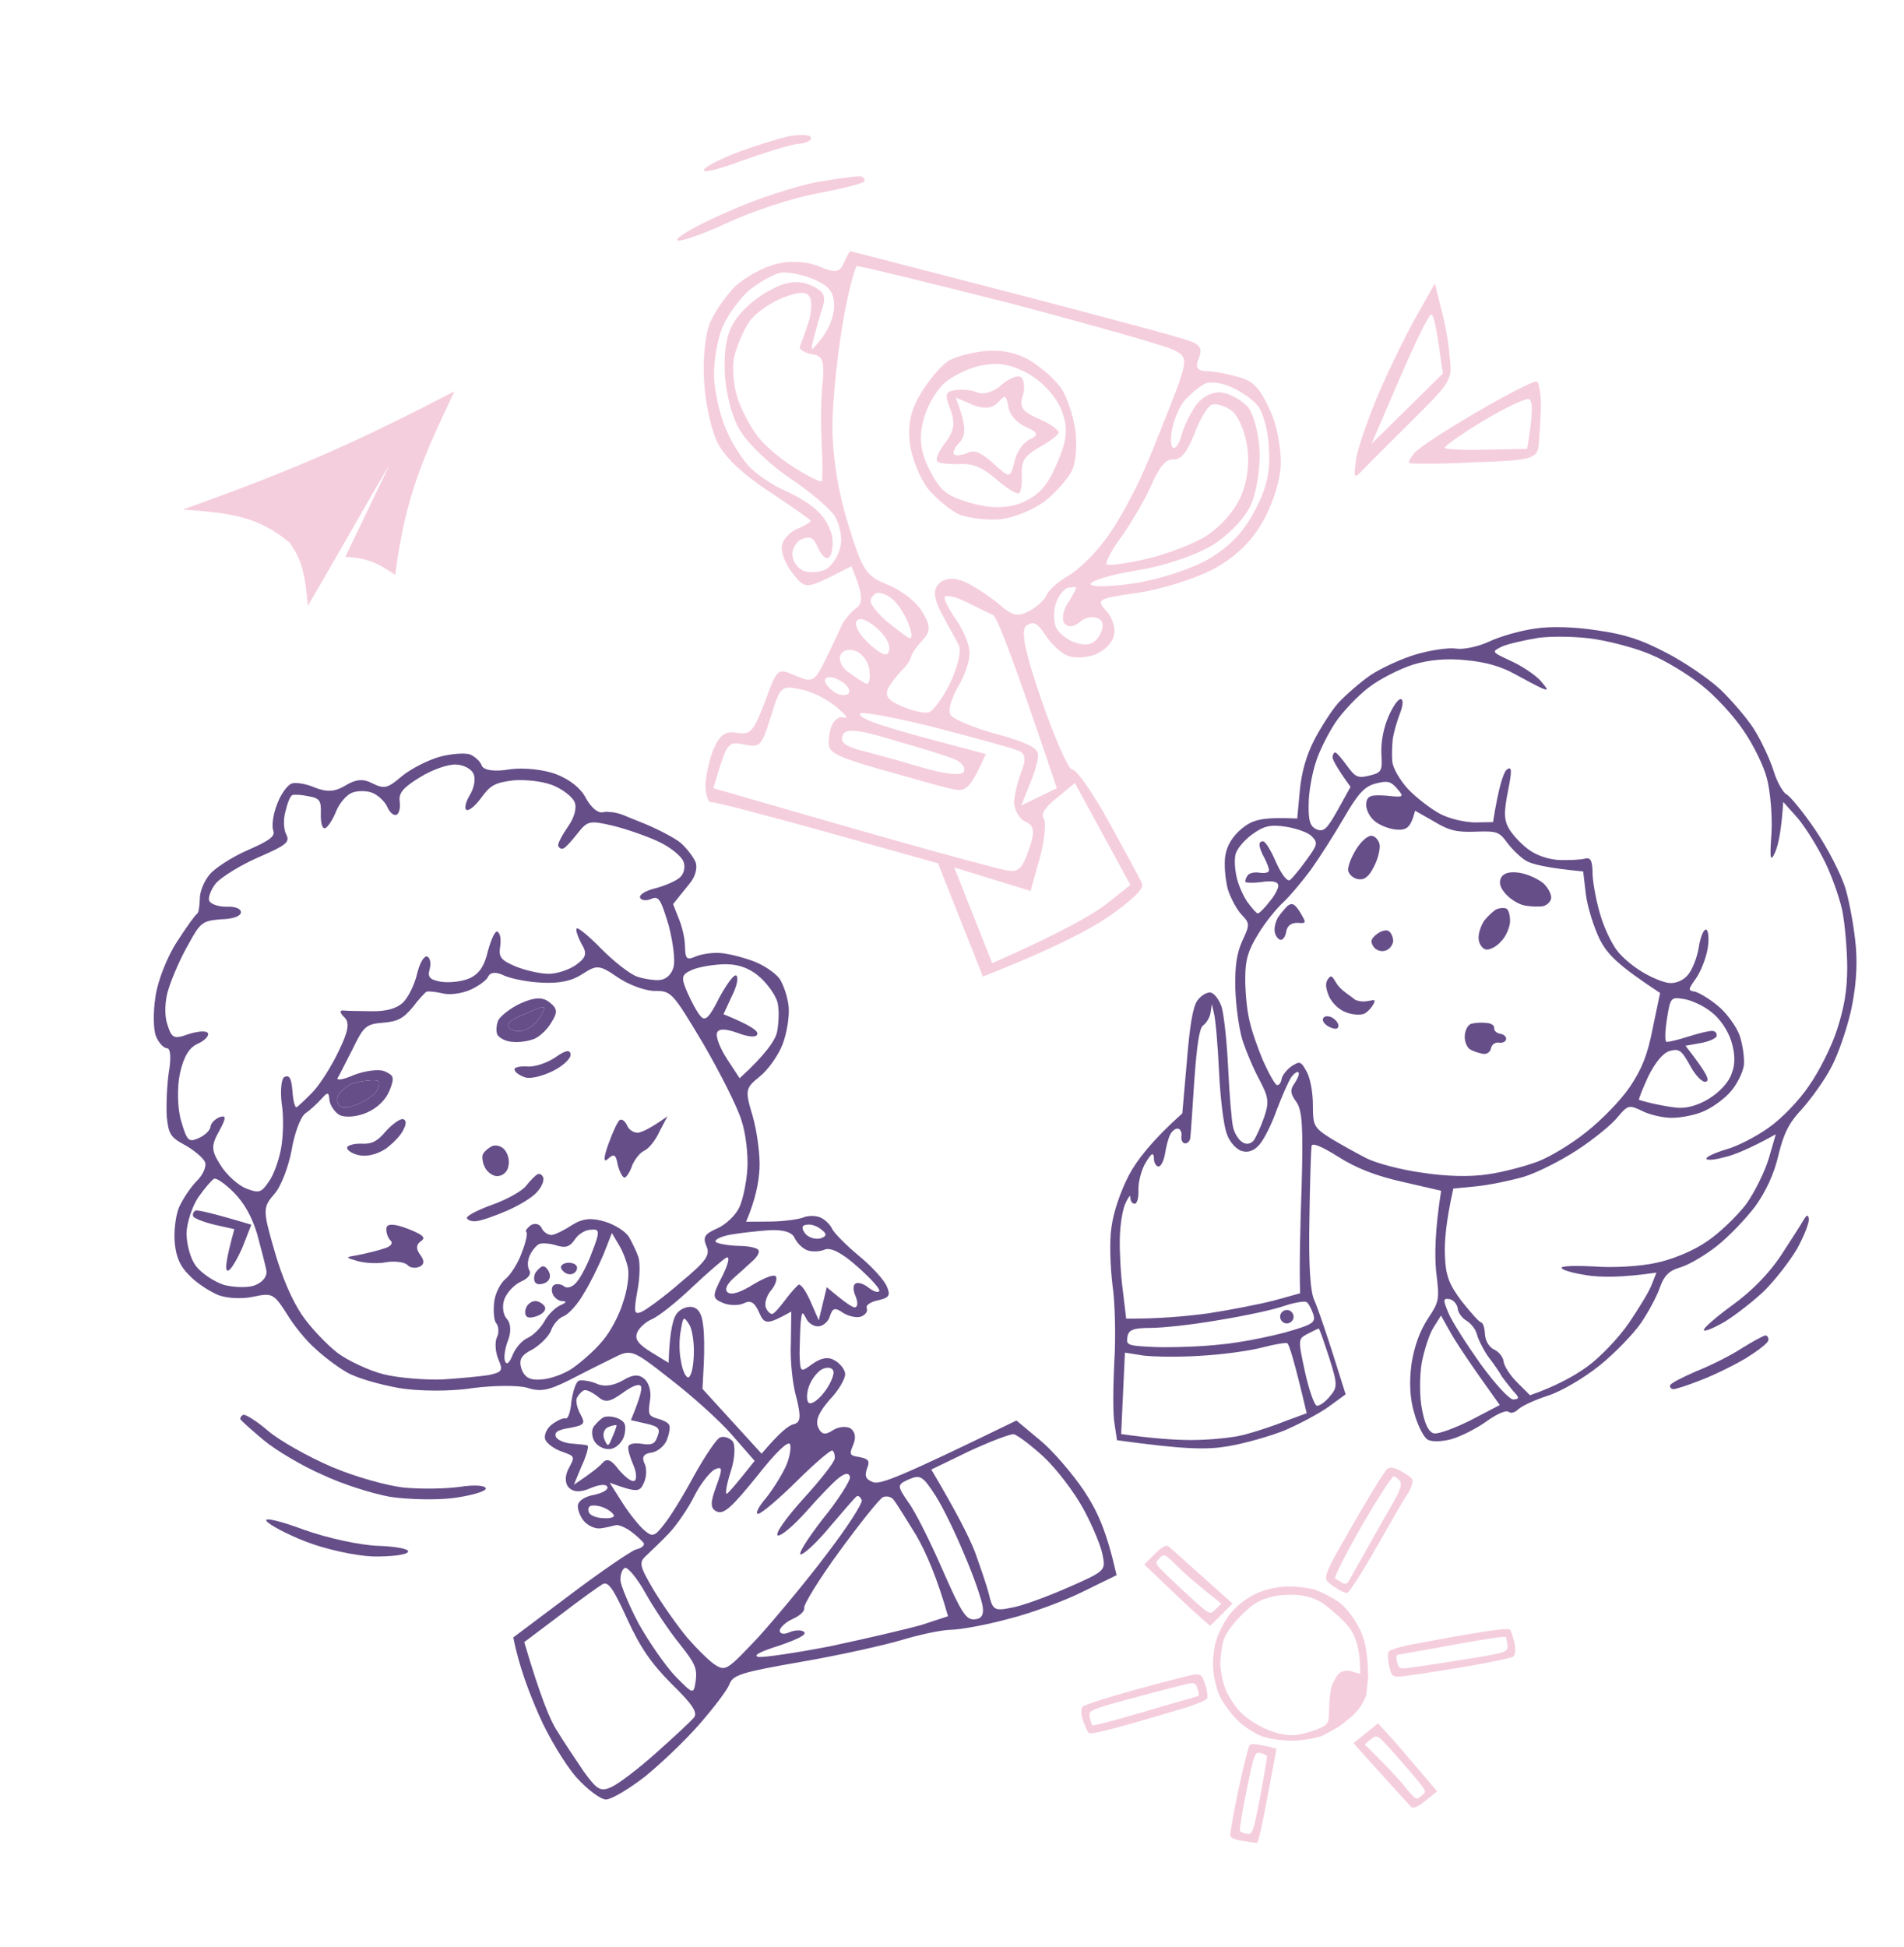 <?xml version="1.0" encoding="UTF-8"?> <svg xmlns="http://www.w3.org/2000/svg" width="2414" height="2468" fill="none"><path fill="#F5CEDD" fill-rule="evenodd" d="M1677.01 2198.98c-5.38 2.55-20.96 5.67-34.84 6.52-13.88.29-32.57-1.97-41.63-5.37s-22.94-12.17-30.87-20.1c-7.64-7.65-17.55-20.96-21.52-28.89-4.24-7.64-8.2-24.07-9.05-35.68s1.14-28.89 4.54-37.95c3.12-9.35 10.48-23.51 17-31.16 6.8-9.07 18.13-18.13 29.74-24.08 10.77-5.67 28.05-9.92 40.79-10.21 12.18-.28 28.89 1.69 36.82 4.53 7.93 2.83 20.67 9.34 28.04 14.43 8.49 6.23 17.27 16.71 24.91 30.59 7.65 13.87 11.89 27.75 12.73 64.29l-2.55 23.06c-6.86 17.62-16.04 25.59-35.13 39.54zm-2.55-7.65c-6.51 3.12-18.69 6.81-27.75 8.51-9.92 1.98-23.51.29-37.67-5.38-13.88-5.37-27.75-14.15-36.53-22.93-7.65-7.64-16.71-21.8-20.1-30.87-3.4-9.06-6.23-23.79-6.23-32.85.29-8.78 1.99-21.81 4.26-29.17 2.55-8.22 10.76-19.83 22.38-31.44 14.73-14.74 22.38-19.55 38.52-23.8 11.05-3.12 29.18-3.69 40.79-1.71 16.99 3.39 24.64 7.64 41.63 22.93 16.99 14.72 22.08 22.09 26.61 35.68 3.11 9.34 5.38 22.94 5.09 43.05l-10.76-3.4c-5.95-1.98-13.03-1.13-16.15 1.99-3.11 3.11-7.08 9.91-9.06 15.29-1.7 5.1-3.12 18.41-3.41 28.89 0 18.13-1.14 20.4-11.62 25.21M1373.96 2180.36c2.55 7.08 5.38 13.87 7.08 15.57 1.42 1.42 21.81-3.12 45.6-9.92 23.51-6.52 55.8-16.16 71.94-20.98h.01c16.71-4.81 30.59-10.77 31.15-13.03.57-2.27-.28-9.91-2.82-16.99-4.25-12.18-4.82-12.75-17.28-10.48-7.36 1.7-40.22 10.21-73.07 19.28-32.86 9.07-61.47 18.42-63.17 20.12-1.98 1.98-1.98 9.35.56 16.43m145.59-39.12c2.83 8.49 2.26 9.63-7.08 11.61l-.29.29c-5.38 1.41-36.25 10.2-67.69 19.55-32.01 9.36-58.91 16.44-60.05 15.31-1.13-1.13-2.83-6.23-3.96-11.33-1.41-9.34 0-10.19 58.07-25.78 32.85-9.07 63.73-16.73 68.82-17.86 7.37-1.14 9.63 0 12.18 8.21m51.52 128c-6.24 29.46-10.78 55.52-10.21 57.78.57 2.27 7.65 4.82 15.29 5.67 7.93 1.13 15.3 2.26 16.71 2.54 1.42.28 7.37-26.06 13.33-58.63l11.06-59.2c-22.38-5.94-30.59-6.22-32.01-4.8-1.41 1.41-7.93 27.19-14.17 56.64m36.26-43.05c.28 1.98-3.69 25.2-8.79 52.39-8.51 44.19-9.92 48.44-17.57 47.02-4.53-.56-8.78-2.54-9.91-4.24-.85-1.42 2.84-24.93 8.51-52.12 9.07-45.32 10.49-49.56 18.13-48.15 4.82.85 8.78 3.11 9.63 5.1m-142.4-255.72-12.75 12.74c41.34 39.65 59.75 56.92 67.68 63.71l14.44 12.75 26.91-26.92c-23.63-21.14-40.81-36.55-53.06-47.54-18.43-16.54-25.72-23.07-27.08-24.09-2.26-2.27-7.64.85-16.14 9.35m84.95 62.29-7.65 7.64c-7.36 7.37-9.06 6.8-22.37-4.8-7.93-6.8-24.07-21.81-35.96-33.13-21.52-20.39-21.52-20.96-14.73-27.76 6.8-6.8 7.65-6.51 24.08 9.91 9.34 9.34 26.05 23.79 56.63 48.14m143.33-59.51c-11.05 20.67-13.04 27.76-9.07 31.15 2.83 2.83 8.49 6.8 12.46 9.06 3.68 2.55 8.49 4.53 11.04 4.82 1.98.28 19.27-26.63 37.68-59.21 18.7-32.86 34.85-60.9 35.99-62.03 1.13-1.13 4.25-6.52 6.51-11.61 3.97-9.64 3.4-10.77-9.91-18.41-9.91-5.95-15.57-7.08-18.97-3.68-2.83 2.83-15.3 22.66-28.05 44.47-10.63 17.71-24.01 41.31-32.93 57.05-1.78 3.15-3.38 5.98-4.75 8.39m23.78 20.64c-3.11 5.48-5.39 9.51-6.23 11.07-2.27 3.97-5.95 4.82-9.63 2.27-2.99-1.61-6.17-3.78-8.17-5.15-.46-.31-.86-.58-1.18-.79-1.98-1.42 13.32-31.45 33.44-66.85 20.12-34.84 38.82-63.74 41.36-64.02 2.55.28 6.52 3.11 9.07 6.23 3.39 5.1.84 12.74-10.21 31.72-7.93 13.6-22.66 39.66-32.86 57.79-5.7 10.25-11.4 20.32-15.59 27.73" clip-rule="evenodd"></path><path stroke="#F5CEDD" stroke-width="2" d="M1677.01 2198.98c-5.38 2.55-20.96 5.67-34.84 6.52-13.88.29-32.57-1.97-41.63-5.37s-22.94-12.17-30.87-20.1c-7.64-7.65-17.55-20.96-21.52-28.89-4.24-7.64-8.2-24.07-9.05-35.68s1.14-28.89 4.54-37.95c3.12-9.35 10.48-23.51 17-31.16 6.8-9.07 18.13-18.13 29.74-24.08 10.77-5.67 28.05-9.92 40.79-10.21 12.18-.28 28.89 1.69 36.82 4.53 7.93 2.83 20.67 9.34 28.04 14.43 8.49 6.23 17.27 16.71 24.91 30.59 7.65 13.87 11.89 27.75 12.73 64.29l-2.55 23.06c-6.86 17.62-16.04 25.59-35.13 39.54zm-2.55-7.65c-6.51 3.12-18.69 6.81-27.75 8.51-9.92 1.98-23.51.29-37.67-5.38-13.88-5.37-27.75-14.15-36.53-22.93-7.65-7.64-16.71-21.8-20.1-30.87-3.4-9.06-6.23-23.79-6.23-32.85.29-8.78 1.99-21.81 4.26-29.17 2.55-8.22 10.76-19.83 22.38-31.44 14.73-14.74 22.38-19.55 38.52-23.8 11.05-3.12 29.18-3.69 40.79-1.71 16.99 3.39 24.64 7.64 41.63 22.93 16.99 14.72 22.08 22.09 26.61 35.68 3.11 9.34 5.38 22.94 5.09 43.05l-10.76-3.4c-5.95-1.98-13.03-1.13-16.15 1.99-3.11 3.11-7.08 9.91-9.06 15.29-1.7 5.1-3.12 18.41-3.41 28.89 0 18.13-1.14 20.4-11.62 25.21ZM1373.96 2180.36c2.55 7.08 5.38 13.87 7.08 15.57 1.42 1.42 21.81-3.12 45.6-9.92 23.51-6.52 55.8-16.16 71.94-20.98h.01c16.71-4.81 30.59-10.77 31.15-13.03.57-2.27-.28-9.91-2.82-16.99-4.25-12.18-4.82-12.75-17.28-10.48-7.36 1.7-40.22 10.21-73.07 19.28-32.86 9.07-61.47 18.42-63.17 20.12-1.98 1.98-1.98 9.35.56 16.43Zm145.59-39.12c2.83 8.49 2.26 9.63-7.08 11.61l-.29.29c-5.38 1.41-36.25 10.2-67.69 19.55-32.01 9.36-58.91 16.44-60.05 15.31-1.13-1.13-2.83-6.23-3.96-11.33-1.41-9.34 0-10.19 58.07-25.78 32.85-9.07 63.73-16.73 68.82-17.86 7.37-1.14 9.63 0 12.18 8.21Zm51.52 128c-6.24 29.46-10.78 55.52-10.21 57.78.57 2.27 7.65 4.82 15.29 5.67 7.93 1.13 15.3 2.26 16.71 2.54 1.42.28 7.37-26.06 13.33-58.63l11.06-59.2c-22.38-5.94-30.59-6.22-32.01-4.8-1.41 1.41-7.93 27.19-14.17 56.64Zm36.26-43.05c.28 1.98-3.69 25.2-8.79 52.39-8.51 44.19-9.92 48.44-17.57 47.02-4.53-.56-8.78-2.54-9.91-4.24-.85-1.42 2.84-24.93 8.51-52.12 9.07-45.32 10.49-49.56 18.13-48.15 4.82.85 8.78 3.11 9.63 5.1Zm-142.4-255.72-12.75 12.74c41.34 39.65 59.75 56.92 67.68 63.71l14.44 12.75 26.91-26.92c-23.63-21.14-40.81-36.55-53.06-47.54-18.43-16.54-25.72-23.07-27.08-24.09-2.26-2.27-7.64.85-16.14 9.35Zm84.95 62.29-7.65 7.64c-7.36 7.37-9.06 6.8-22.37-4.8-7.93-6.8-24.07-21.81-35.96-33.13-21.52-20.39-21.52-20.96-14.73-27.76 6.8-6.8 7.65-6.51 24.08 9.91 9.34 9.34 26.05 23.79 56.63 48.14Zm143.33-59.51c-11.05 20.67-13.04 27.76-9.07 31.15 2.83 2.83 8.49 6.8 12.46 9.06 3.68 2.55 8.49 4.53 11.04 4.82 1.98.28 19.27-26.63 37.68-59.21 18.7-32.86 34.85-60.9 35.99-62.03 1.13-1.13 4.25-6.52 6.51-11.61 3.97-9.64 3.4-10.77-9.91-18.41-9.91-5.95-15.57-7.08-18.97-3.68-2.83 2.83-15.3 22.66-28.05 44.47-10.63 17.71-24.01 41.31-32.93 57.05-1.78 3.15-3.38 5.98-4.75 8.39Zm23.78 20.64c-3.11 5.48-5.39 9.51-6.23 11.07-2.27 3.97-5.95 4.82-9.63 2.27-2.99-1.61-6.17-3.78-8.17-5.15-.46-.31-.86-.58-1.18-.79-1.98-1.42 13.32-31.45 33.44-66.85 20.12-34.84 38.82-63.74 41.36-64.02 2.55.28 6.52 3.11 9.07 6.23 3.39 5.1.84 12.74-10.21 31.72-7.93 13.6-22.66 39.66-32.86 57.79-5.7 10.25-11.4 20.32-15.59 27.73Z" clip-rule="evenodd"></path><path fill="#F5CEDD" fill-rule="evenodd" stroke="#F5CEDD" stroke-width="2" d="M1919.16 2082.79c-1.79-7.31-3.89-14.36-5.4-16.23-1.26-1.56-22.02.8-46.39 5.06-24.07 4.01-57.19 10.2-73.75 13.29-17.13 3.03-31.56 7.49-32.36 9.68-.8 2.2-.77 9.89 1.02 17.2 2.94 12.56 3.45 13.18 16.08 12.23 7.5-.91 41.07-5.91 74.7-11.47s63.06-11.85 64.93-13.36c2.18-1.77 2.96-9.09 1.17-16.4Zm-148.9 23.58c-1.92-8.75-1.23-9.82 8.27-10.81l.31-.25c5.5-.84 37.13-6.33 69.38-12.32 32.81-5.94 60.32-10.15 61.32-8.9 1.01 1.24 2.16 6.49 2.75 11.68.42 9.44-1.07 10.14-60.46 19.53-33.63 5.56-65.13 9.92-70.32 10.51-7.45.36-9.58-1.01-11.25-9.44Zm36.35 175.57 14.01-11.34c-36.93-43.77-53.42-62.88-60.59-70.48l-13.02-14.19-29.59 23.93c21.27 23.52 36.73 40.65 47.75 52.87 16.59 18.38 23.15 25.65 24.39 26.81 2.02 2.49 7.7-.04 17.05-7.6Zm-77.93-70.89 8.41-6.8c8.1-6.55 9.73-5.81 21.75 7.14 7.17 7.59 21.64 24.21 32.27 36.73 19.26 22.54 19.2 23.1 11.72 29.15-7.48 6.04-8.29 5.67-22.9-12.39-8.31-10.27-23.4-26.39-51.25-53.83Z" clip-rule="evenodd"></path><path fill="#664E89" fill-rule="evenodd" d="M369.335 993.438c5.042-2.202 18.786.052 29.93 4.944 15.398 6.038 25.599 5.338 38.637-2.615 13.039-7.949 22.334-9.007 34.029-2.854 15.318 7.577 19.375 6.552 37.418-8.84 11.582-9.566 33.089-20.465 47.781-24.632 14.692-4.166 32.297-5.101 38.361-3.245 6.34 2.486 13.703 9.03 15.277 14.35 2.48 5.675 15.594 8.204 35.799 4.632 17.684-2.47 43.717.422 59.114 6.46 17.209 6.748 31.108 17.945 37.248 30.282 6.771 12.06 15.039 18.96 21.262 17.74s6.007-.28 12.677 0c11.332 1.72 13.001 3.8 41.984 15.16 16.579 7.03 36.977 17.64 44.064 23.55 7.363 6.55 15.749 17.15 18.779 24.08 3.031 6.94-.045 18.8-6.94 27.07l-12.174 15.08-9.22 11.53 6.808 17.3c4.408 10.09 8.224 25.69 8.299 36.17.389 16.35 2.476 17.7 13.19 13.01 6.933-3.03 20.285-5.1 29.5-4.63 9.846.21 28.395 4.87 42.611 9.92 13.311 4.7 29.101 15.07 34.848 23.07 5.118 8.28 10.469 23.96 11.371 36.33s-2.649 33.45-7.97 47.03c-5.321 13.59-18.284 32.02-28.881 40.41-18.318 14.76-18.752 17.2-8.759 50.38 5.469 19.39 9.477 49.17 8.605 66.07s-4.777 38.88-17.034 67.52l31.428-.22c17.881-.3 36.193-3.05 41.233-5.25 5.05-2.21 14.62-2.63 20.96-.15 6.34 2.49 13.07 9.31 15.27 14.35 2.21 5.05 17.13 20.3 33.67 34.1 16.26 13.17 32.28 30.95 35.59 38.52 5.23 11.98 3.54 14.97-10.8 18.23-9.65 1.96-16.03 6.25-14.38 10.04 1.66 3.78-1.65 8.23-6.7 10.43-5.04 2.21-15.71.11-22.88-4.27-10.71-7.33-13.5-6.86-17.13 3.74-1.58 6.69-8.67 12.79-14.54 13.1-5.86.32-13.03-4.06-15.79-10.37-4.76-9.18-5.11-8.27-6.73 5.2-.75 8.59-1.07 26.75-1.43 39.67.9 24.39.9 24.39 16.26 13.17 10.87-7.75 19.89-9.44 27.96-4.71 6.89 3.75 13.27 11.47 13.59 17.34.31 5.87-8.16 20.84-19.55 32.57-13.43 15.63-18.6 26.15-14.74 34.98 4.13 9.45 9.02 10.32 18.9 3.75 7.02-4.56 17.22-5.27 22.3-2.23 5.63 4.3 7.12 11.15 3.57 20.21-5.59 12.96-5.04 14.22 7.8 16.12 11.58 2.45 13.31 4.7 9.41 14.66-3.28 9.69-1.62 13.47 7.43 17.03 9.06 3.55 31.67-4.83 182.06-78.05l29.53 24.64c16.26 13.17 40.95 42.18 55.55 63.58 17.72 26.8 28.82 50.49 41.88 107.86l-43.29 21.17c-23.4 11.72-66.1 27.37-93.87 34.25-27.49 7.51-60.14 13.51-72.78 13.78-12.65.27-40.06 6.24-61.96 12.81-21.9 6.56-78.62 19.33-126.79 27.61-77.39 13.54-88.025 16.69-92.361 29.09-2.838 7.25-20.016 29.78-38.021 50.41s-48.773 49.84-68.707 66.06c-20.209 15.59-42.15 28.93-49.554 29.16-6.774-.04-23.391-12.3-37.958-28.47-13.662-15.8-34.682-50.17-47.08-78.54-12.122-27.75-25.187-61.08-32.501-98.44l71.775-53.88c40.063-30.28 77.722-55.74 83.67-57.59 6.853-1.49 11.344-4.96 9.967-8.11-1.733-2.24-8.465-9.06-16.183-14.7-7.717-5.64-16.775-9.19-19.926-7.82-4.057 1.03-12.171 3.07-19.299 3.93-6.499.59-15.832-3.59-20.753-9.7s-8.148-15.22-7.28-20.1c1.223-5.79 9.495-10.91 20.681-12.79 10.91-2.52 18.197-6.45 16.544-10.23-1.653-3.79-10.948-2.73-21.662 1.95-12.604 5.51-21.82 5.03-27.647-1.43-4.646-5.48-4.446-15.33.638-24.31 7.842-14.69 7.841-14.69-9.092-20.81-8.782-2.92-18.586-9.9-20.79-14.94-2.204-5.05 1.343-14.11 8.079-19.3 7.367-5.47 14.93-8.78 17.647-7.71 2.717 1.06 6.265-8 7.253-21.19 1.895-12.84 5.6-24.98 9.382-26.63 3.151-1.38 13.548.09 21.7 3.29 9.608 4.81 21.699 3.28 33.753-3.49 13.669-8.22 21.073-8.46 28.712-1.28 5.551 5.83 8.068 16.75 5.978 27.42-2.408 16.82-1.581 18.71 9.642 22.07 7.601 1.94 14.492 5.68 14.964 8.48 1.377 3.15-.28 11.39-3.118 18.63-2.837 7.25-11.544 14.81-19.303 15.95-9.925 1.33-12.604 5.5-9.298 13.07 3.385 6.03 3.106 17.42-.363 24.94-5.241 12.05-7.762 13.15-43.441.21l16.809 26.44c9.409 14.66 22.165 30.11 27.795 34.41 9.45 7.89 12.246 7.42 23.791-7.39 7.879-9.45 25.02-37.21 38.655-62.69 13.91-24.85 28.923-47.18 32.979-48.2 4.412-1.93 11.382.28 15.477 4.5s3.499 21.75-1.981 38.41c-5.479 16.66-7.374 29.5-4.853 28.4 2.876-2.01 11.386-11.73 35.104-41.62l-28.504-32.6c-15.394-18.05-51.027-49.79-78.274-70.92-49.14-38.6-49.77-38.33-73.168-26.6-13.59 6.69-38.248 18.96-55.974 28.21-25.289 12.55-35.569 14.79-52.227 9.3-11.223-3.35-42.652-3.14-69.631.39-27.334 4.44-69.515 4.09-93.932-.26s-54.464-12.99-65.805-20.05c-11.971-6.79-30.044-20.66-40.32-30.44-10.907-9.5-27.127-29.45-35.905-44.39-15.983-24.55-18.07-25.89-42.056-20.67-13.707 2.99-34.305 2.23-45.449-2.66-11.144-4.9-26.934-15.27-35.399-24.33-11.733-11.4-16.692-22.75-18.538-40.71-1.453-13.64.838-34.16 5.095-45.03 4.887-11.15 14.895-26.03 22.695-33.95 8.431-8.18 12.688-19.06 10.484-24.1s-13.11-14.54-25.081-21.33c-18.587-9.9-21.145-14.04-23.383-36.34-.823-13.9.169-39.12 2.577-55.94 3.038-17.09 2.49-30.37-2.118-30.61-4.607-.24-10.434-6.71-14.016-14.9-3.306-7.57-4.008-29.79-.812-49.96 2.567-19.89 14.982-51.6 27.67-70.66 12.057-18.78 23.326-34.22 25.217-35.04 1.89-.83 2.917-8.79 3.392-18.01-.43-9.57 5.521-23.43 12.416-31.7s28.561-22.24 48.098-30.78c28.36-12.39 35.727-17.86 32.421-25.43-1.849-5.95.124-20.33 4.736-32.1 4.336-12.41 12.65-24.303 18.322-26.782m-41.776 93.342c35.293-15.42 40.414-19.16 35.376-28.97-3.385-6.03-3.933-19.31-.936-29.63 2.366-10.04 5.913-19.1 8.434-20.2s11.737-.63 20.873 1.39c14.651 2.61 16.028 5.76 15.432 23.29-.004 12.02 2.121 18.6 5.902 16.95 3.152-1.38 9.495-10.91 13.398-20.88 3.902-9.96 12.766-20.59 19.699-23.62s18.945-3.02 26.191-.18 16.065 11 19.096 17.94c3.03 6.93 8.03 11.51 11.812 9.85 3.151-1.37 5.083-8.98 3.943-16.74-1.611-10.56 4.299-17.644 25.61-30.71 16.544-10.233 36.278-16.603 45.494-16.124 9.846.203 19.729 5.646 22.209 11.321 3.385 6.03 1.215 18.241-4.498 27.493-5.714 9.26-7.095 18.12-3.748 18.91 3.978.52 12.054-6.77 19.028-16.57 11.269-15.439 17.571-18.193 39.588-21.055 15.163-1.369 37.218 1.009 49.898 5.981 12.68 4.974 25.123 14.554 28.153 21.494 3.306 7.56-.755 20.6-8.714 31.59-7.328 10.71-13.121 21.5-12.019 24.02 1.377 3.15 4.095 4.22 6.615 3.12 3.152-1.38 10.677-9.92 17.926-19.1 12.529-15.99 15.326-16.46 44.547-9.7 17.643 4.3 43.358 13.34 57.495 19.93 15.043 6.94 28.942 18.14 31.972 25.08 3.031 6.93 1.019 16.07-4.456 20.72-4.846 4.37-19.341 10.7-31.512 13.76-12.171 3.07-20.443 8.19-18.79 11.97 1.377 3.15 7.797 4.1 13.469 1.62 10.084-4.4 12.367-.89 22.636 32.91 5.665 21.56 8.729 45.75 6.167 53.63-2.642 9.41-9.733 15.51-17.768 16.02-6.498.59-19.337-1.31-28.119-4.23s-29.217-18.78-45.32-35.02c-16.379-16.87-30.278-28.07-31.618-25.98s1.611 10.56 6.099 19.11c7.676 12.42 6.178 17.58-6.94 27.06-8.627 6.02-23.674 11.1-34.15 11.17s-28.749-3.96-41.43-8.93c-19.295-8.09-22.484-11.95-20.59-24.79 1.381-8.87.596-17.54-3.302-19.59-2.993-1.69-7.88 9.45-12.02 24.03-4.377 19.18-11.076 29.62-23.681 35.12-9.453 4.13-25.247 5.78-35.644 4.32-14.65-2.61-17.563-5.85-14.567-16.17 1.932-7.6.438-14.46-3.185-15.88-4.254-1.14-9.692 8.74-12.846 22.14-3.155 13.39-11.077 29.62-17.892 36.35-8.076 7.28-20.602 11.25-40.294 10.85-15.084-.17-31.704-.42-35.682-.93-4.608-.24-3.86 3.19 1.416 8.39 7.363 6.54 5.547 17.85-7.182 43.69-8.985 18.94-24.077 42.8-33.492 52.17-8.786 9.1-17.847 17.56-19.738 18.39s-4.211-7.92-5.113-20.29c-1.295-16.71-3.854-20.85-10.156-18.09-3.781 1.65-5.48 16.66-3.555 33.09 2.831 16.78 2.114 42.63-.845 58.19s-9.777 34.31-16.042 42.3c-8.669 12.8-11.82 14.17-28.123 7.78-9.963-3.91-24.689-16.99-32.365-29.41-11.967-18.8-12.28-24.67-1.759-43.53 9.182-16.78 9.065-20.48-.034-17.26-5.672 2.48-10.872 7.75-11.11 12.36-.513 3.98-6.699 10.44-14.892 14.02-12.604 5.51-14.691 4.17-22.284-21.8-4.722-15.96-5.186-42.79-1.518-60.16 4.812-21.63 11.865-32.97 22.579-37.65 8.823-3.85 14.378-10.04 13.001-13.19-1.653-3.78-12.484-2.8-24.38.89-18.827 6.73-21.544 5.66-27.092-12.19-4.053-10.99-3.299-31.6 1.747-45.82 4.77-14.85 15.608-39.85 25.065-56 14.975-27.57 17.851-29.58 41.049-31.45 16.344-.39 25.167-4.24 25.405-8.85s-7.914-7.81-18.114-7.1c-10.477.07-20.164-3.21-22.093-7.62-1.653-3.78 1.974-14.38 8.869-22.65 7.17-7.64 30.726-22.44 53.415-32.35m119.614 242.84c13.794-28.55 17.024-31.47 38.056-33.15 18.865-1.48 26.153-5.42 37.972-19.59 7.605-10.08 15.76-18.9 17.651-19.73 1.89-.83 10.476-.07 19.612 1.94 9.412 2.65 24.931.37 35.645-4.31 10.083-4.4 20.956-12.16 22.73-16.69 2.758-5.71 9.887-6.57 20.401-1.4 8.427 3.82 30.678 8.37 48.204 8.97 23.039 1.2 38.637-2.61 51.4-11.19 17.529-11.42 21.232-11.53 43.833 4.12 13.979 9.66 35.441 17.56 47.453 17.56 20.953-.14 22.409 1.48 61.537 66.98 21.217 36.53 43.298 80.2 48.295 96.79 5.627 16.31 8.533 43.57 7.662 60.47-.872 16.9-5.408 39.16-9.94 49.4-4.533 10.24-17.179 22.53-28.523 27.48-15.756 6.89-18.435 11.06-13.476 22.41s-.046 18.79-32.546 45.76c-20.643 18.03-43.373 34.72-49.675 37.47-9.454 4.13-10.201.7-5.427-26.16 3.313-16.47 3.713-36.16 1.313-43.38-2.4-7.21-7.99-18.28-11.65-24.94s-17.364-15.69-30.399-19.76c-17.288-5.21-28.119-4.23-41.158 3.72-9.887 6.57-21.586 12.43-26.549 13.1-4.332.39-10.593-3.63-12.797-8.68-2.204-5.04-8.269-6.9-13.665-3.79-4.491 3.47-7.446 7.01-5.989 8.63 2.087 1.34-.359 12.92-5.325 25.6-4.336 12.41-13.439 27.65-20.53 33.75-6.736 5.2-13.593 18.71-14.778 29.74s-.283 23.4 2.631 26.63c3.189 3.86 3.974 12.53.585 18.52-2.483 6.34-1.581 18.71 2.276 27.54 6.06 13.87 4.721 15.96-12.413 19.69-10.555 1.61-37.18 4.23-59.117 5.55-22.213.7-55.65-1.96-74.198-6.62-18.549-4.66-45.011-17.13-58.36-27.07-13.623-10.56-34.372-32.28-44.962-47.93-12.873-19.16-25.27-47.53-35.184-82.24-14.636-50.68-14.753-54.38.297-71.47 8.51-9.73 17.813-34.81 21.639-55.26 3.551-21.07 11.08-41.63 17.186-46.55 6.382-4.29 15.443-12.76 20.998-18.94 7.525-8.55 9.061-8.47 9.767 1.74.864 7.13 6.887 15.76 12.872 19.15 7.522 3.48 22.055 2.38 34.66-3.13 13.865-6.05 24.266-16.61 28.877-28.38 6.385-16.31 5.283-18.83-6.767-24.08-7.245-2.84-24.3-.64-38.44 4.78-13.235 5.79-22.255 7.47-20.836 3.85 1.487-2.09 5.405-9.84 10.274-19.48 2.746-5.44 5.794-11.47 8.878-17.42m7.186 69.7c-12.604 5.5-22.175 5.93-25.285.53-2.834-4.77-1.532-12.09 2.329-15.28 4.215-4.1 10.321-9.02 14.103-10.67 3.151-1.38 13.431-3.62 22.096-4.4 12.997-1.17 15.359.8 11.812 9.86-1.853 6.06-13.435 15.63-25.055 19.96m-205.885 205.59c-7.205-9.61-11.571-26.48-12.039-41.29.358-12.92 6.981-33.84 14.665-45.46 8.313-11.89 17.808-22.8 20.329-23.9 3.151-1.37 14.137 6.59 24.689 17 13.465 13.64 23.07 30.47 29.916 53.01 4.917 18.12 10.307 39.04 11.526 45.27 1.77 7.49-3.235 14.93-13.318 19.33-8.824 3.86-26.349 3.26-39.739.1-13.035-4.07-29.101-15.07-36.029-24.06m663.455-340.19c-12.375 24.93-17.575 30.2-23.402 23.74-4.095-4.22-11.691-18.17-16.926-30.15-8.54-19.55-7.751-22.9 6.114-28.96 8.823-3.85 27.768-6.87 41.946-7.06q26.191-.18 45.287 17.76c10.276 9.77 20.59 24.79 21.375 33.46 1.691 9.02.898 24.39-1.192 35.06-2.366 10.05-14.069 27.92-47.358 58.24l-15.707-23.93c-9.133-14.03-14.564-28.17-13.065-33.33 1.852-6.07 11.068-5.59 26.19-.18 12.68 4.97 23.708 6.16 24.851 1.9 2.049-3.9-7.125-11.15-42.724-25.63l10.404-22.57c6.503-12.6 8.948-24.18 5.68-26.51-2.993-1.7-12.292 11.38-21.473 28.16m-251.107 359.76c8.823-3.85 13.118-9.49 10.284-14.25-2.559-4.14-2.438-12.45.675-19.07s8.668-12.8 11.82-14.18c3.781-1.65 13.902-.82 21.779 1.75 12.129 3.71 17.171 1.51 23.16-7.12 4.374-7.16 13.906-12.83 20.68-12.79 11.462-1.25 11.579 2.45 1.291 28.72-5.755 16.04-15.291 33.72-20.491 38.99-4.571 5-11.148 7.13-14.692 4.17s-9.057-3.55-12.209-2.17c-3.781 1.65-4.373 7.16-2.169 12.21 2.204 5.04 8.464 9.06 12.797 8.67 5.238-.03 3.898 2.05-3.034 5.08s-16.349 12.4-20.802 21.11c-4.728 8.07-14.144 17.44-21.077 20.47-6.932 3.03-15.442 12.75-18.99 21.81-3.902 9.97-7.762 13.16-9.612 7.21-1.653-3.79-.113-15.72 3.789-25.69 4.257-10.87 3.906-21.98-1.645-27.81-4.371-4.85-6.258-16.04-2.71-25.1 3.192-8.15 12.333-18.15 21.156-22.01m78.961 15.81c8.038-12.52 19.073-35.37 25.379-50.14l10.642-27.17 8.778 14.93c5.117 8.28 10.272 21.8 11.688 30.19 1.69 9.02-1.151 28.29-6.551 43.41-4.495 15.48-16.081 37.06-25.576 47.97-9.219 11.54-26.632 26.65-37.504 34.41-10.873 7.75-29.07 14.2-40.807 14.82-14.533 1.1-20.794-2.92-24.847-13.92-3.423-11.27-.034-17.25 14.186-24.22 9.532-5.67 20.563-16.49 23.401-23.74 2.563-7.88 10.088-16.42 16.035-18.27 6.303-2.75 18.043-15.39 25.176-28.27m222.144-55.01c-.747-3.43-12.325-5.88-25.873-5.97-12.918-.36-26.032-2.89-28.395-4.86-2.638-2.6 5.28-6.81 17.726-9.25 11.816-2.16 34.738-4.67 49.271-5.76 17.605-.93 29.464 2.15 32.764 9.71 2.48 5.68 9.49 13.13 15.83 15.61 6.34 2.49 16.54 1.79 22.21-.69 7.56-3.3 21.98 3.91 41.7 21.58 15.91 14.07 28.75 27.99 27.68 30.7-1.06 2.72-7.13.87-12.76-3.43-5.9-4.93-13.15-7.77-16.93-6.12s-3.82 8.43-.79 15.37c3.03 6.93 3.62 13.43.46 14.81-2.24 1.73-11.5-3.99-36.58-25.32l-10.17 41.99-10.19-23.33c-5.79-13.24-12.36-23.13-15.51-21.75-2.25 1.73-9.42 9.37-16.04 18.27s-13.514 17.16-16.665 18.54c-2.521 1.1-6.34-2.48-8.544-7.53-2.204-5.04.438-14.46 5.717-21.27 5.555-6.18 8.748-14.33 7.095-18.12-1.653-3.78-12.642.27-28.202 9.32-15.914 9.96-27.534 14.29-32.889 10.62-4.45-3.31-1.967-9.66 7.094-18.12 6.262-5.44 13.542-12.09 18.94-17.03 2.107-1.93 3.928-3.59 5.289-4.82 5.475-4.64 8.864-10.63 7.762-13.15M807.43 1690.33c1.853-6.07 10.283-14.26 19.107-18.11 9.453-4.13 31.632-22.08 50.739-40.19s38.765-34.96 43.531-37.8c5.042-2.2 2.676 7.84-4.89 23.17-13.005 25.2-13.164 28.27-.208 33.88 7.522 3.47 19.809 4.11 26.742 1.08 9.178-4.76 14.258-1.73 20.043 11.51 6.612 15.14 9.959 15.93 40.726-1.27l-.53 40.03c-1.11 21.51 2.19 53.1 7.19 69.69 5.86 23.72 5.19 30.77-3.56 33.09-6.22 1.22-17.446 9.88-40.73 37.33l-74.923-82.15 1.584-30.73c.872-16.9.8-39.4-.811-49.96-1.453-13.63-5.39-20.92-12.99-22.86-5.159-1.5-14.533 1.1-19.458 7-5.201 5.28-10.05 21.67-11.284 63.5l-21.499-13.13c-16.421-10.1-21.342-16.2-18.779-24.08m234.69-131.08c6.81 5.28 5.75 8-2.09 10.67-6.85 1.5-15.63-1.43-19.37-6.55-4.99-6.83-4.08-10.48 2.72-10.95 5.59-.94 13.74 2.25 18.74 6.83m-169.802 186.83c-3.348-.79-7.204-9.62-8.816-20.18-2.517-10.92-2.551-28.17-.461-38.85 3.117-18.63 3.748-18.9 10.597-8.38 4.016 5.75 6.767 24.07 5.975 39.44-.517 15.99-3.593 27.85-7.295 27.97m-149.917 64c18.67-3.65 20.285-5.11 13.239-17.8-4.212-7.92-6.178-17.58-3.853-20.84 2.049-3.9 5.634-7.72 8.785-9.1 2.521-1.1 10.043 2.37 16.854 7.65 9.726 8.52 15.319 7.58 31.942-4.19 12.488-9.21 20.957-12.16 23.24-8.65 1.653 3.78-1.068 14.73-12.695 43.09l19.179 4.38c15.831 3.6 18.469 6.2 14.567 16.17-3.272 9.69-7.053 11.34-19.892 9.44-8.861-1.39-16.62-.25-17.133 3.73-.789 3.35 2.083 13.36 6.491 23.45 4.132 9.45 4.287 18.4 1.136 19.77-3.781 1.66-12.05-5.24-19.609-13.96-9.212-12.49-14.922-15.25-20.477-9.07-3.94 4.72-13.907 12.83-36.558 27.99l9.854-23.83c6.227-13.23 9.302-25.09 7.491-25.8-1.181-.99-9.767-1.74-19.888-2.57-9.216-.48-18.549-4.67-20.202-8.45-2.48-5.67 2.011-9.14 17.529-11.41m323.009-45.77c-6.62 8.9-14.97 15.55-19.23 14.41-3.62-1.43-4.05-11-.78-20.69s11.51-20.04 17.81-22.8c6.93-3.03 13-1.17 13.67 3.79.39 4.34-4.22 16.11-11.47 25.29m-267.117 156.51c1.102 2.52-4.845 4.37-13.431 3.61-8.31-.12-16.462-3.32-18.115-7.1-1.377-3.15-.864-7.13 1.657-8.23 3.151-1.38 10.201-.7 16.541 1.78 6.34 2.49 11.971 6.78 13.348 9.94m41.102 51.12c.386-.37.806-.77 1.254-1.19l.004-.01c6.322-6.01 18.498-17.59 27.619-27.19 9.771-10.27 24.428-31.69 31.995-47.01 7.566-15.32 19.741-30.41 25.768-33.79 10.083-4.41 10.555-1.61 1.962 21.67-7.883 21.47-7.295 27.97 1.132 31.79 9.058 3.55 19.104-6.09 50.347-44.52 23.089-29.61 39.95-45.99 42.154-40.95 1.65 3.79-.24 16.63-4.774 26.87-4.887 11.14-16.314 29.65-25.533 41.19-9.495 10.91-14.303 20.52-9.971 20.13 4.333-.4 26.236-18.98 49.288-41.81 23.04-22.84 43.33-39.96 44.79-38.35 2.08 1.35 3.38 6.03 2.87 10.01-.24 4.61-18.05 27.41-39.91 51.23-21.239 23.55-36.172 44.34-32.273 46.39 4.253 1.15 20.053-12.51 35.733-29.88 16.03-18.27 34.59-37.64 41.32-42.84 8.57-6.74 13.41-7.1 14.54-1.09.39 4.33-15.06 29.11-35.11 53.64-19.15 24.88-31.56 44.57-27.23 44.18 4.96-.66 22.46-17.32 38.57-37.12 16.39-19.18 30.81-35.99 32.7-36.82s4.53 1.78 5.91 4.93c1.65 3.78-18.09 34.18-43.86 67.97-25.14 33.51-64.535 80.76-86.755 105.49-38.452 40.83-41.682 43.74-53.929 36.33-6.891-3.75-22.719-19.36-36.105-34.54-12.48-14.82-32.282-42.96-43.343-61.41-17.832-30.5-18.854-34.56-9.163-43.3m36.777 152.88c-12.559-13.28-32.912-42.68-46.177-66.17-12.36-23.14-22.75-48.63-23.338-55.13-.234-7.41 1.973-14.38 5.755-16.03 3.151-1.38 15.356 12.81 26.062 32.16 10.431 18.72 29.878 47.77 42.91 63.85 19.96 25.07 22.715 31.37 20.662 47.29-2.716 17.43-3.028 17.11-24.737-4.82zm-149.878 69.24c-8.582-12.76-21.176-43.31-41.635-112.46l45.185-34.01c24.7-19.05 49.32-36.57 54.086-39.4 7.288-3.94 13.587 5.33 31.298 44.14 16.609 36.3 30.663 56.44 56.136 82.1 26.105 25.39 32.954 35.91 28.935 42.18-3.31 4.45-24.662 24.29-47.905 44.96-22.613 20.39-48.573 39.99-57.397 43.85-13.865 6.05-18.039 3.37-35.006-20-10.59-15.65-25.746-38.31-33.697-51.36m529.516-227.6c-7.64-19.2-23.58-50.53-55.03-103.61l47.7-23.1c26.83-12.47 51.96-21.95 56.56-21.71 4.89.87 21.78 13.76 37.96 28.47 16.46 15.34 39.25 45.17 51.06 67.05 11.81 21.87 22.48 48 24.09 58.55 3.65 18.68 3.3 19.59-45.23 40.79-26.47 11.57-58.81 23.44-71.53 25.25-19.93 4.2-22.92 2.5-27.21-15.9-2.79-11.54-11.37-36.33-18.37-55.79m.17 86.27c-10.83.98-16.58-7.02-41.1-63.14-15.43-35.3-34.4-73.57-43.34-85.43-14.33-20.78-14.25-22.31.88-28.92 14.49-6.33 17.76-4.01 34.02 21.18 9.68 15.29 26.1 49.42 36.76 75.54 11.57 26.49 21.17 55.33 22.59 63.72 1.89 11.19-1.15 16.27-9.81 17.05m-231.31-.3c8.83-3.86 15.92-9.96 14.9-14.02-1.03-4.06 19.15-36.9 44.99-72.22 25.85-35.32 50.55-66.39 54.97-68.32 4.41-1.93 10.2-.7 13.39 3.16s15.98 24.56 28.77 45.25c12.44 21.59 26.49 53.75 40.3 102.53l-34.15 11.17c-19.38 5.46-70.5 17.29-114.42 26.72-43.56 8.52-84.522 14.4-91.572 13.73q-11.579-2.46 25.998-14.37c24.144-8.29 35.844-14.16 31.394-17.47-2.64-2.6-11.58-2.45-18.51.58-6.933 3.03-11.816 2.16-12.208-2.18.513-3.97 7.959-10.98 16.148-14.56" clip-rule="evenodd"></path><path fill="#664E89" d="M247.786 1534.63c2.521-1.1 19.889 2.57 70.847 17.85l-11.706 29.9c-7.291 15.95-15.054 29.1-18.401 28.31-3.348-.79-2.438-12.45 8.562-52.55l-24.968-5.61c-13.389-3.16-26.07-8.13-27.172-10.65-1.102-2.53.317-6.15 2.838-7.25M510.043 1418.54c4.608.24 5.906 4.93 1.808 12.72-2.838 7.25-13.239 17.8-22.851 25.01-11.148 7.12-23.319 10.18-33.991 8.09-9.137-2.01-15.673-6.67-14.884-10.02 1.064-2.71 9.808-5.03 19.024-4.55 12.287.63 19.575-3.3 29.425-15.11 7.525-8.55 17.137-15.75 21.469-16.14M516.735 1557.53c19.926 7.82 23.745 11.4 16.733 15.97-5.751 4.01-6.343 9.53-.871 16.9q8.661 11.235-.793 15.36c-5.041 2.21-12.091 1.53-15.28-2.33-3.819-3.59-15.752-5.13-26.308-3.52-10.28 2.24-27.175 1.36-36.587-1.29-8.2-2.43-12.296-3.64-12.237-4.6s4.253-1.67 12.633-3.08c9.65-1.96 24.617-5.5 32.455-8.17 9.374-2.6 12.684-7.05 7.959-10.99-3.189-3.86-5.314-10.44-4.446-15.33.593-5.51 10.439-5.31 26.742 1.08M681.698 1488.46c2.521-1.1 5.514.59 6.891 3.75 1.653 3.78-1.54 11.93-7.095 18.11-5.279 6.82-22.454 17.32-38.21 24.21-15.126 6.61-32.693 12.78-39.192 13.37-5.592.94-11.027-1.19-12.129-3.71-1.102-2.53 12.843-10.12 31.67-16.85 18.828-6.72 38.169-17.42 43.449-24.24 5.279-6.81 12.095-13.54 14.616-14.64M624.09 1452.81c4.411-1.93 12.012 0 15.476 4.5 4.37 4.85 6.691 13.59 5.114 20.29-.672 7.05-6.502 12.6-13.001 13.19-5.593.94-13.035-4.07-16.42-10.1s-4.525-13.79-3.106-17.41c2.049-3.9 7.525-8.55 11.937-10.47M667.798 1351.86c9.491 1.11 25.168-4.24 35.685-11.09 13.118-9.48 19.341-10.7 19.93-4.2.668 4.97-9.378 14.61-22.337 21.03-13.59 6.68-29.187 10.5-35.527 8.01-6.971-2.21-12.601-6.51-13.073-9.31-1.378-3.15 6.106-4.92 15.322-4.44"></path><path fill="#664E89" fill-rule="evenodd" d="M661.166 1271.41c17.647-7.71 27.493-7.51 35.762-.61 10.08 7.61 10.118 12.85 2.079 25.38-5.083 8.97-14.774 17.71-21.077 20.47-6.302 2.75-18.118 4.91-26.704 4.16-8.31-.13-16.737-3.95-20.201-8.45-2.559-4.14-1.808-12.72.675-19.06 3.389-5.99 16.862-16.38 29.466-21.89m24.414 16.36c-4.729 8.08-13.79 16.54-21.273 18.31-6.578 2.12-15.439.74-18.628-3.12-5.001-4.58 1.46-10.4 21.273-18.31 25.839-11.29 26.745-10.93 18.628 3.12" clip-rule="evenodd"></path><path fill="#664E89" d="M785.969 1419.62c3.152-1.38 6.971 2.21 9.175 7.26 2.479 5.67 8.465 9.06 13.703 9.03 4.962-.67 15.676-5.35 37.421-20.86l-10.246 19.49c-4.887 11.15-13.751 21.78-19.424 24.26-5.041 2.2-11.306 10.2-14.774 17.72-2.563 7.88-6.936 15.04-9.457 16.15-2.521 1.1-6.457-6.19-9.054-15.57-2.359-13.99-5.076-15.05-12.522-8.05-5.83 5.55-5.789-1.22.676-19.06 5.4-15.13 11.981-29.27 14.502-30.37M664.307 1306.08c7.483-1.77 16.544-10.23 21.273-18.31 8.117-14.05 7.211-14.41-18.628-3.12-19.813 7.91-26.274 13.73-21.273 18.31 3.189 3.86 12.05 5.24 18.628 3.12M429.074 1399.85c3.11 5.4 12.681 4.97 25.285-.53 11.62-4.33 23.202-13.9 25.055-19.96 3.547-9.06 1.185-11.03-11.812-9.86-8.665.78-18.945 3.02-22.096 4.4-3.782 1.65-9.888 6.57-14.103 10.67-3.861 3.19-5.163 10.51-2.329 15.28M677.71 1649.39c3.427-.75 9.137 2.02 12.326 5.88s.154 8.94-7.408 12.25c-6.933 3.02-13.432 3.61-15.439.73-2.008-2.87-1.77-7.48.279-11.38 1.419-3.62 6.54-7.36 10.242-7.48M687.058 1605.51c3.151-1.38 6.97 2.21 9.174 7.25 2.479 5.68.351 11.11-5.321 13.59-5.042 2.2-10.28 2.24-12.288-.64-2.007-2.87-1.77-7.48-.351-11.11 2.049-3.9 6.265-7.99 8.786-9.09M718.094 1600.96c5.593-.94 11.657.91 13.035 4.06 1.653 3.79-1.027 7.96-4.808 9.61-4.412 1.93-9.846-.2-13.035-4.06-4.095-4.22-2.045-8.12 4.808-9.61"></path><path fill="#664E89" fill-rule="evenodd" d="M765.295 1796.59c3.782-1.65 11.461-1.25 17.802 1.23 9.332 4.19 10.985 7.97 8.815 20.18-1.656 8.23-8.551 16.5-16.665 18.55-7.483 1.76-16.816-2.42-21.107-8.8-4.291-6.39-4.446-15.33-1.136-19.78 3.94-4.73 9.14-10 12.291-11.38m16.42 10.1c.276.63-1.932 7.6-5.4 15.12-4.966 12.69-5.872 12.33-10.005 2.87-2.754-6.3-.547-13.27 4.495-15.48 5.672-2.48 10.635-3.14 10.91-2.51M308.359 1793.5c2.521-1.1 16.854 7.66 31.304 20.12 14.45 12.45 51.268 33.16 80.803 45.79 29.534 12.62 71.436 24.35 92.584 26.37 21.149 2.02 53.208 1.53 71.523-1.21 18.314-2.75 32.413-1.4 31.27 2.85-1.419 3.63-20.167 8.82-42.184 11.68-21.387 2.58-57.069 1.65-78.768-1.63-21.976-3.91-60.175-15.76-85.732-27.87-25.911-11.2-59.382-31.12-74.738-43.93-15.356-12.82-28.9-24.92-29.727-26.81-.551-1.26 1.144-4.26 3.665-5.36m77.188 145.74c29.338 10.46 71.673 19.74 94.437 20.31 23.67.92 40.132 4.24 37.177 7.79-2.05 3.89-22.176 5.93-44.034 5.72-22.134-.84-60.216-8.98-85.576-18.93-24.455-9.59-46.94-21.54-49.774-26.31-2.834-4.76 19.062.69 47.77 11.42" clip-rule="evenodd"></path><path fill="#664E89" d="M2150.25 1738.38c17.85-7 44.19-20.16 58.37-29.47 14.09-8.75 27.35-15.89 29.69-16.1 2.82.44 4.15 2.97 3.62 6.35s-13.02 12.96-27.76 22.18c-15.31 9.13-41 21.82-58.2 28.34-16.64 6.61-32.45 11.62-34.7 11.27-2.82-.45-4.24-2.41-3.89-4.66.45-2.82 15.49-10.26 32.87-17.91M2257.72 1591.91c12.23-18.86 25.19-38.76 28.42-44.6 4.72-7.92 6.5-8.21 7.21-1.75.42 4.69-6.38 22.1-15.25 38.02-9.43 15.84-28.27 40.01-41.95 53.44-14.23 13.35-36.6 30.6-49.38 38.4-13.35 7.71-25.13 12.78-26.55 10.82-1.42-1.95 14.68-16.16 36.22-31.81 25.45-18.51 46.18-40.07 61.28-62.52"></path><path fill="#664E89" fill-rule="evenodd" d="M2024.94 799.061c35.59 5.048 55.9 11.724 87.37 28.249 22.98 11.719 53.74 32.753 68.86 46.695 15.04 14.506 34.55 37.228 43.3 51.317 8.74 14.089 19.53 37.166 24.16 51.759 4.15 13.94 11.86 27.289 16.1 29.689 4.33 1.84 20.82 21.78 36.3 44.44 15.47 22.66 33.21 56.65 38.9 75.46 5.6 19.36 11.32 52.61 13.1 74.26 2.1 26.91-.4 53.66-6.54 81.57-5.34 22.83-16.23 55.19-25.11 71.11-8.3 16.02-25.27 39.33-36.51 51.99-16.65 17.59-23.38 30.96-30.09 58.78-5.52 23.96-15.93 46-29.28 64.68-11.69 15.48-33.17 38.08-48.36 50.12-15.18 12.04-36.18 24.31-46.48 27.3-14.5 4.07-20.73 10.59-25.86 24.8-3.39 10.44-14.1 30.69-23.92 45.31-9.73 14.06-33.25 38.64-53.1 54.56-19.19 15.45-48.49 32.77-65.52 38.16-17.02 5.4-33.28 13.23-37.37 17.2-4.1 3.97-8.96 5.52-12.07 3.29-3.03-2.79-15.46 2.76-27.86 11.77-12.4 9.02-32.48 19.13-43.99 22.51-11.5 3.37-25.47 4.05-30.75.91-4.81-2.49-12.81-17.62-17.17-33.9-5.69-18.81-6.43-39.72-3.43-62.35 3.56-22.54 10.62-41.64 20.53-56.82 14.45-21.98 15.28-23.58 10.66-60.12-1.95-20.52-1.56-52.23 6.36-102.38l-48.49-11.13c-34.58-7.78-59.05-17.42-82.15-32.04-22.07-13.89-32.98-17.92-33.69-13.42-.63 3.95-2.06 45.89-2.69 93.73-1.1 58.16 1.15 91.44 6.39 102.08 3.83 8.69 14.68 38.71 39.55 118.88l-21.53 15.66c-11.75 8.54-36.96 21.88-55.56 29.92-18.51 7.47-51.17 16.75-72.52 20.3-26.7 4.45-54.37 4.12-140.29-7.73l-3.08-20.71c-2.25-11.33-1.89-46.5-.37-78.03 2.08-31.44 1.05-76.07-2.33-98.56-2.73-22.95-3.94-55.49-1.27-72.39 2.38-18.69 11.16-45.02 21.96-65.84 9.97-19.22 29.55-44.43 67.91-78.8l5.73-65.51c3.74-45.62 7.49-69.28 13.42-77.59 4.45-6.22 12.1-10.79 16.61-10.08s10.76 8.63 13.94 17.8c3.08 9.73 6.84 44.4 8.44 78.15 1.59 33.75 4.41 67.12 6.15 74.33 1.66 7.77 6.71 16.07 11.42 19.13 5.19 3.71 10.53 2.82 14.71-1.72 2.97-4.15 9.14-17.61 13.35-29.65 6.5-19.19 5.7-25.09-5.83-47.13-7.62-13.91-17.29-36.81-21.91-51.41-4.15-13.94-8.24-42.88-8.8-64.92-.62-28.98 1.79-44.19 8.97-60.39 9.49-19.87 9.28-22.21-.65-32.44-5.96-6.14-14.06-20.71-17.91-32.87-3.2-12.63-4.86-31.38-3.17-42.08 2.14-13.53 9.08-24.56 21.1-34.79 13.88-11.09 24.82-14.56 70.14-12.59l3.27-35.3c2.12-23.151 8.19-44.525 18.22-64.118 8.31-16.014 22.1-37.515 30.56-47.152 9.02-9.549 27.17-25.74 40.79-35.14 14.17-9.31 40.34-21.348 58.49-26.565s40.63-8.594 50.21-7.08c9.02 1.425 28.12-2.487 41.85-8.98 13.74-6.493 39.75-13.933 57.46-16.333 19.57-3.259 51.19-2.305 78.8 2.06zm-121.11 20.712c-13.17 6.582-12.6 6.671 11.6 18.005 14.02 6.26 30.72 17.563 37.63 25.008 10.23 12.014 10.62 13.23 1.39 9.462-5.93-2.671-21.38-10.889-34.67-18.187-15.92-8.871-35.76-14.895-60.83-17.123-24.4-2.703-47.27-.542-67.29 5.535-17.03 5.395-42.15 18.174-55.95 28.701-13.79 10.527-33.13 30.573-42.95 45.193-9.17 14.146-20.89 37.13-24.8 50.95-4.48 13.732-8.7 36.743-8.76 51.753-.48 21.3 1.83 28.59 9.93 32.18 9.22 3.77 13.32-.2 26.99-24.61l16.17-29.211c-18.5-25.451-23.27-35.447-22.83-38.264.54-3.381 2.02-5.457 3.71-5.19s8.04 7.624 14.68 16.76c10.44 14.356 13.64 16.018 28.05 12.52 15.64-3.882 17.03-5.395 15.43-28.173-.5-15.097 2.82-32.476 9.17-47.067 5.43-12.427 12.2-22.332 15.58-21.797 3.38.534 2.79 7.949-1.16 18.299-3.86 9.787-7.86 24.171-9.11 32.06-.69 7.978-1.52 20.553-.51 28.799.44 8.156 9.58 23.462 19.9 34.914 10.4 10.88 28.44 24.71 40.12 31.18 12.81 6.64 30.67 10.62 44.46 11.07l23.16-.39c7.39-46.767 13.45-63.138 17.45-66.548 6.53-4.744 6.85.505 1.36 27.938-5.58 28-4.75 37.37 2.66 48.94 5.13 7.74 16.02 19.28 24.88 25.3 9.35 6.68 24.68 11.99 38.47 12.44 12.67.26 27.2-.33 32.06-1.87 7.21-1.75 9.32 3.21 9.37 21.12.86 12.84 5.28 36.07 10.29 51.88 4.92 16.37 14.55 35.8 20.81 43.72 5.69 7.83 19.96 19.9 30.52 26.19 11.03 6.94 26.18 13.38 34.07 14.63 8.45 1.33 18.27-2.31 24.59-9.4 5.58-6.05 12.11-21.77 14.24-35.29 2.05-12.96 6-23.31 9.38-22.78 2.82.45 4.03 11.04 2.07 23.43-1.96 12.4-8.66 29.25-14.69 38.11-10.38 14.53-10.56 15.66-1.54 17.09 5.55 1.45 18.74 9.31 28.94 17.86 10.77 8.63 23.11 25.59 27.61 37.28 3.94 11.6 6.43 28.74 5.48 38.41-1.51 9.58-9.08 24.56-16.79 33.16-7.8 9.16-23.46 20.55-34.59 25.14-10.56 4.69-29.01 8.12-39.98 8.12s-28.26-3.89-37.87-8.87c-16.11-7.75-17.89-7.45-30.7 7.85-7.24 9.25-30.44 28.11-51.05 41.61-21.27 13.96-52 29.32-68.37 34.24-16.94 4.83-43.81 10.4-59.65 11.94l-29.33 2.88c-9.68 42.94-11.52 69.22-10.64 85.53.77 24.38 5.28 36.07 21.02 57.04 11.57 14.53 22.36 26.64 24.62 26.99 2.81.45 4.65 7.09 5.1 15.25.44 8.15 5.48 16.46 11.41 19.13s11.24 9.28 12.13 14.62c.24 5.82 8.12 18.04 17.11 26.97l16.46 16.46c33.01-11.53 56.44-24.58 72.76-36.44 16.31-11.86 39.84-36.44 52.62-55.22 12.79-18.77 26.02-40.36 29.14-49.11l5.78-14.68c-43.75 6.37-70.85 6.13-88.89 3.28-17.47-2.76-31.85-6.77-31.41-9.58.36-2.26 19.49-2.7 41.82-1.48 22.81 1.87 57.78-.11 77.54-4.5 20.88-4.2 48.08-15.5 64.95-27.27 16.14-10.74 38-32.12 49.6-47.03 11.13-15.57 23.94-41.85 28.87-58.4l8.84-30.37c-34.17 18.86-53.89 26.72-66.44 29.36-12.07 3.29-22.01 4.03-21.56 1.21.36-2.26 11.57-7.42 25.51-11.57 14.5-4.06 38.41-16.45 54.07-27.84 15.57-10.82 38.36-34.36 50.49-52.66 12.61-17.65 28.66-49.77 35.43-70.64 9.05-28.03 12.99-49.35 13.03-78.81 0-21.94-2.81-55.31-6.34-73.2-4.09-17.97-14.85-48.55-25.14-67.5-9.72-18.87-25.02-42.66-33.92-52.15l-15.72-17.5c-2.32 36.6-6.2 53.89-9.97 63.11-6.26 14.03-7.42 10.38-4.89-23.87 1.13-21.77-1.48-52.8-5.84-69.081-3.88-15.631-17.43-43.187-30.15-61.37-12.16-18.094-35.82-43.782-52.81-56.865-16.91-13.645-45.38-30.852-63.26-38.3-17.8-8.01-50.51-16.647-71.92-20.031-21.98-3.474-54.25-3.954-71.96-1.554-17.79 2.963-38.76 7.735-46.24 11.174m-200.11 217.307c-12.67 21.68-31.1 50.54-41.48 65.07-10.29 13.96-25.99 32.85-34.83 41.28-8.75 7.85-23.79 26.27-32.48 41.07-12.4 19.99-16.05 32.12-16.14 54.63-.15 15.57 1.83 39.56 4.94 52.76 2.55 13.11 10.91 36.96 18.09 53.69 7.26 16.16 14.97 29.51 17.22 29.87 2.82.44 5.13-3.24 5.85-7.74.71-4.51 6.47-11.69 12.34-15.96 10.91-6.94 12.04-6.76 19.66 7.15 4.48 8.22 7.83 27.23 7.68 42.8.02 25.42 1.36 27.94 23.42 41.83 13.2 7.86 33.37 19.13 45.14 25.04 11.77 5.9 42.8 14.27 69.37 17.89 30.43 4.81 60.92 5.59 83.4 2.21 19.49-2.7 47.84-10.34 63.18-16.01 15.33-5.66 43.42-22.59 61.96-37.56 19.11-14.89 43.94-40.42 55.24-57.12 15.1-22.45 22.55-40.33 29.11-74.53l9.38-44.72c-54.42-35.75-67.29-49.33-76.93-68.76-6.97-14.39-15.06-39.93-17.16-55.85l-3.44-29.43c-46.09-4.39-65.55-9.2-72.9-13.83-7.36-4.63-17.85-14.95-23.55-22.78-9.96-13.71-13.25-14.8-39.98-13.83-23.81.86-33.3-1.22-52.82-12.97l-23.84-13.59c-5.82 22.19-10.86 24.86-24 23.93-9.67-.95-22.18-5.81-28.71-12.04-6.05-5.58-10.26-15.48-9.28-21.68 1.43-9.02 5.73-10.65 25.15-9.31 22.72 2.43 23.38 1.96 14.09-8.749-7.77-9.315-12.18-10.591-27.25-6.619-13.85 3.587-22.13 12.098-40.43 43.858m-137.31 46.45c-1.63 6.68-.68 18.96 1.36 27.94 1.96 9.55 7.89 23.2 13.49 31.59 5.7 7.83 11.57 14.54 13.26 14.8 1.69.27 8.48-6.16 15.07-14.94 7.06-8.13 12.13-18.3 10.89-21.38-1.07-4.22-8.4-5.37-21.42-3.39-10.02 1.31-19.22 1.01-20.16-.3-.3-1.78.89-5.63 3.02-8.18 2.23-3.12 8.78-4.39 14.98-3.41s11.54.09 11.98-2.73c.36-2.25-2.52-9.64-6.04-16.55-4.1-7-6.41-14.3-5.96-17.11.35-2.26 2.31-3.68 4.56-3.32 2.91-.12 10.24 12.01 16.55 26.87 7.74 16.82 14.56 24.83 17.91 21.89s12.64-14.17 20.8-25.59c14-19.16 14.36-21.41 6.41-29.6-4.45-4.75-19.22-9.97-32.74-12.11-19.73-3.11-28.15-.98-43.16 9.93-10.44 7.59-19.82 19.4-20.8 25.59m546.47 237.13c2.82.44 15.46-2.76 28.83-7 13.38-4.24 26.58-7.35 29.96-6.81 3.38.53 5.28 3.14 4.74 6.52-.44 2.82-9.78 7.12-20.46 8.9l-19.01 3.35c28.34 36.24 31.13 44.19 25.7 45.64-4.21 1.07-12.72-7.2-19.86-20.46-10.77-19.61-13.88-21.83-25.95-18.54-8.52 2.69-17.8 13.93-27.03 32.11-7.09 15.63-12.7 29.18-11.66 29.93 1.13.17 7.71 2.37 15.51 4.18s22.36 4.69 32.03 5.64c11.93 1.31 26.99-2.66 41.08-11.41 13.44-8.27 25.25-20.85 28.72-31.85 4.78-11.95 4.48-24.71-.44-41.08-4.24-13.37-14.5-28.86-25.35-36.93-9.73-7.89-25.36-14.98-34.94-16.49-16.34-2.59-16.99-2.11-21.36 25.5-2.4 15.21-2.76 28.44-.51 28.8m-578.17-36.52c-.98 6.2-5.52 12.99-9.44 15.84-4.57 3.32-7.77 23.61-11.13 70.44-2.23 36.03-4.58 69.16-5.11 72.54-.63 3.95-3.98 6.88-6.8 6.44-3.38-.54-5.01-4.84-4.3-9.35.72-4.5-1.48-8.89-4.3-9.34-3.38-.53-7.38 2.88-9.78 7.12-2.41 4.24-5.32 15.33-6.83 24.91-1.43 9.02-5.49 16.46-8.31 16.01-3.38-.53-6.05-5.57-5.72-11.3-.62-7.03-3.14-5.69-10.17 5.9-5.37 8.4-9.65 24.47-9.47 34.32.56 11.06-1.81 18.77-5.19 18.24-3.39-.54-5.1-4.27-5.04-8.31.53-3.38-2.17-.92-5.67 6.61-4.07 7.45-7.27 27.73-7.69 45-.42 17.26 1.15 47.54 3.85 67.03l4.23 35.32c41.55.22 76.14-2.98 103.87-6.69 27.82-4.26 65.37-11.61 83.43-16.26l33.22-9.19c-1.12-33.1.14-84.89 1.95-136.58 2.09-75.34.7-95.77-6.89-106.21s-8.01-15.13-2.07-23.43c3.8-5.76 6.47-11.69 5.04-13.65-1.42-1.95-5.34.89-8.96 5.52-3.7 5.19-11.89 24.11-18.78 42.08-6.32 18.06-16.38 37.84-21.95 43.89-6.41 7.66-14.36 10.44-22.07 8.07-6.67-1.63-15.57-11.13-19.13-21.51-4.12-10.47-8.35-45.79-9.95-79.55-1.6-33.75-4.5-66.55-6.34-73.19l-2.72-11.99zm342.14 444.53c19.45 26.75 37.24 45.74 41.93 45.32 7.59-.53 7.86-2.22-.09-10.41-4.36-5.31-11.09-13.88-14.41-18.45-2.67-5.04-10.64-16.7-17.85-25.92-6.55-9.7-12.66-22.22-14.03-28.21-1.45-5.43-6.67-12.61-12.42-16.4-5.84-3.24-11.62-10.5-11.86-16.32-.89-5.34-5.81-10.73-10.32-11.45-8.45-1.33-8.25 1.01-1.55 17.09 4.13 10.47 22.66 39.39 40.6 64.75m-59.11-46.31c-5.28 7.83-12.04 28.71-15.28 45.53-2.67 16.9-2.82 43.44.5 58.99 3.53 19.04 8.68 29.09 15.44 30.16 5.64.89 26.49-6.79 46.57-16.9l36.52-19.06c-39.77-55.38-56.49-81.13-62.78-92.52l-11.71-20.91zm-272.36-8.97c-32.68 5.81-72.04 9.98-87.05 9.92-21.95 0-27.55 2.58-28.98 11.59-1.69 10.71.56 11.07 36.69 12.73 21.86.57 57.86-.67 81.38-3.31 23.43-2.07 60.42-9.51 82.13-15.32 35.09-10.05 38.92-12.33 35.45-23.27-2.4-6.74-5.93-13.65-8.57-15.22-2.08-1.48-15.1.5-27.91 4.83-13.47 4.8-50.54 12.8-83.14 18.05m109.17 65.77c5.07 22.75 11.8 42.3 15.18 42.83 2.81.45 10.56-4.68 16.31-11.86 9.94-11.71 9.91-15.18-.88-49.23-6.64-20.11-12.13-36.58-13.25-36.75-.57-.09-6.82 2.96-13.74 6.49-12.6 6.67-12.6 6.67-3.62 48.52m-130.74-20.66c-27.46 2.01-60.3 1.44-73.91-.13l-23.67-3.74c-1.72 40.15-4.22 88.85-4.76 103.21 37.28 5.31 65.81 7.51 88.33 7.6 21.94.01 52.4-2.69 67.47-6.66s38.83-11.77 53.04-17.61l26.37-9.69c-15.86-67.77-22.5-87.88-24.67-88.8-2.16-.92-16.4 1.45-31.47 5.42-15.06 3.97-49.35 8.95-76.73 10.4" clip-rule="evenodd"></path><path fill="#664E89" d="M1630.21 1677.56c-4.51-.72-7.83-5.28-7.12-9.79s5.28-7.83 9.79-7.12 7.83 5.28 7.11 9.79c-.71 4.51-5.28 7.83-9.78 7.12M1686.62 1302.38c-5.93-2.67-10.38-7.42-9.28-10.71.53-3.38 5.31-4.36 10.2-2.43 4.33 1.84 8.78 6.59 9.37 10.14.33 5.25-3.23 5.85-10.29 3M1857.13 1312.58c.68-7.98 4.66-14.86 9.91-15.18 4.21-1.07 12.93-1.43 18.57-.54 5.16.24 9.31 3.21 8.77 6.59-.44 2.82 3.06 6.26 7.57 6.97 4.5.71 8.09 3.59 7.56 6.97-.54 3.38-4.84 5.01-9.34 4.3-4.51-.71-9.08 2.61-9.79 7.12-.72 4.51-5.28 7.83-9.79 7.12-4.51-.72-12.22-3.09-16.46-5.49-4.24-2.41-7.59-10.45-7-17.86M1684.4 1261.6c-4.5-11.69-4.18-17.41 1.31-22.9 4.09-3.97 6.6 6.71 12.6 12.71 5.4 6 11.79 9.5 20 16 14 6 26.42-3.79 24.22 2.8-2.01 5.45-7.68 12.07-12.72 14.74-4.96 2.1-15.84 1.54-23.94-2.05-8.75-3.12-18.21-12.7-21.47-21.3M1741.48 1200.15c-4.18-6.43-3.65-9.81 3.62-15.6 5.31-4.36 11.95-6.19 15.15-4.53 3.21 1.66 5.79 7.27 6.11 12.51-.24 5.17-4.6 10.83-9.46 12.37-5.52 2.02-12.1-.18-15.42-4.75M1620.26 1163.09c3.06-4.72 8.73-11.33 12.17-14.83 5.87-4.27 9.07-2.61 16.01 8.31 8.18 14 8.18 14-3.83 13.26-7.5-.04-12.72 3.76-13.88 11.09-.98 6.19-4.03 10.91-7.42 10.38-2.81-.45-6.13-5.02-7.11-9.79-.98-4.78.92-13.14 4.06-18.42M1881.89 1166.9c5.01-6.14 11.81-12.57 15.54-14.29 3.74-1.72 8.99-2.05 12.28-.95 3.21 1.66 4.95 8.87 4.83 16.93-.59 7.42-5.28 18.81-11.42 24.77-5.66 6.61-14.44 11-18.95 10.29-4.51-.72-8.78-6.59-9.49-13.06-.71-6.46 2.67-16.9 7.21-23.69M1910.13 1134.4c-7.95-8.19-10.26-15.49-6.94-21.89 3.24-5.84 11.1-8.07 23.49-6.11 10.15 1.6 23.61 7.78 30.23 13.44 6.05 5.58 10.43 14.36 9.72 18.87-.71 4.5-5.46 8.95-10.23 9.93-4.78.98-14.54.59-21.3-.48-7.41-.59-18.53-6.97-24.97-13.76M1709.34 1103.82c-.98-4.78 3.89-17.3 10.09-27.29s14.95-17.85 20.02-17.05c4.51.71 8.87 6.02 9.76 11.36.8 5.9-2.38 18.69-7.27 27.73-6 12.34-11.96 17.17-19.85 15.92-6.2-.97-11.77-5.9-12.75-10.67"></path><path fill="#F5CEDD" fill-rule="evenodd" d="m1819.17 359.361 7.74 30.783c4.69 16.66 10.01 44.572 10.96 61.448 3.55 29.895 2.89 31.439-46.59 80.572-27.39 27.541-55.88 55.522-62.62 62.684-11.71 12.339-12.48 12.007-9.89-8.836.81-12.463 12.46-45.869 24.66-76.296s34.46-75.733 48.74-102.518zm-80.29 203.292 90.45-89.122c-7.67-56.371-11.26-73.471-14.34-74.799-3.08-1.327-20.58 35.05-40.53 81.351zm209.37-79.052c3.09 1.328 5.36 15.118 5.54 31.662-.6 16.213-1.98 38.492-2.89 49.079-2.03 17.425-10.18 19.4-81.45 21.631-43.07 2.485-80.3 1.999-82.61 1.003-1.54-.663.79-6.065 6.42-12.786 5.64-6.722 41.16-29.842 80.11-52.406 37.83-22.124 71.8-39.51 74.88-38.183m-116.64 84.237c1.98 1.768 26.09 3.01 53.85 2.161l50.67-1.042c7.94-45.984 7.1-60.986 2.48-62.977-3.85-1.659-30.21 10.773-58.56 27.835s-49.65 32.588-48.44 34.023m-803.65-393.847c1.75 4.414-5.96 7.493-16.43 8.473s-42.215 11.089-71.321 21.422c-28.335 10.665-49.827 16.043-47.832 11.413 1.662-3.858 21.736-14.423 44.559-22.888 21.719-8.025 51.262-17.255 64.264-19.886 13.78-2.3 25.45-1.845 26.76 1.466m64.41 49.711c3.08 1.327 4.4 4.638 3.73 6.181-1 2.315-27.67 9.122-58.52 15.041-31.63 5.587-84.766 22.95-118.072 38.792-32.973 15.071-60.643 24.193-60.853 20.442-.98-4.082 27.81-20.04 63.758-35.659 35.178-15.951 87.207-32.874 113.987-37.805 27.55-4.599 52.89-8.319 55.97-6.992m416.77 208.854c12.66 4.538 15.62 10.387 10.63 21.962-4.66 10.804-2.14 15.55 9.54 16.005 8.26-.1 26.86 3.341 39.85 7.107 19.81 4.877 28.6 14.152 41.95 44.611 9.42 20.526 14.29 53.732 12.36 73.031-2.25 20.072-11.91 48.848-24.3 69.128-13.72 23.366-33.71 42.203-59.96 56.51-21.51 11.776-63.95 25.512-95.25 30.327-52.55 7.548-54.76 8.427-41.14 23.444 7.58 7.841 12.16 22.626 9.28 31.446-2.12 9.152-13.16 19.948-23.86 23.575-11.02 4.399-26.78 4.931-35.25 1.281s-20.77-15.356-27.35-25.511c-9.88-15.233-14.93-18.328-23.65-12.934-8.38 4.623-3.5 31.431 18.47 94.878 16.61 48.331 34.24 87.949 38.75 88.064 5.62-.324 26.47 29.7 46.97 66.9 20.49 37.19 39.34 71.85 41.53 77.37 3.73 6.18-11.62 20.61-40.53 41.09-24.61 16.84-70.93 41.72-161.02 77.01l-56.88-143.45-140.11-39.33c-77.484-21.49-143.852-39.11-147.93-38.12-3.746.22-6.581-10.15-6.88-22.176.805-12.462 5.267-33.414 10.587-45.761 7.647-17.748 15.26-22.702 29.682-20.148 17.065 2.778 20.6-1.189 35.352-39.665 15.645-42.666 15.645-42.666 38.749-32.711 22.33 9.622 24.1 7.639 38.94-22.565 8.42-17.416 17.83-37.148 20.49-43.322 3.77-6.613 11.17-15.318 17.68-19.832 8.28-6.498 8.85-16.313-6.36-53.061l-29.23 14.855c-28.56 13.312-30.43 13.42-46.24-7.115-8.888-11.15-14.682-27.371-12.459-34.648 1.785-8.381 11.059-17.193 19.879-20.712 9.93-3.959 16.44-8.473 16.33-10.348-1.21-1.436-23.52-17.456-51.229-35.798-30.788-19.67-55.729-42.311-65.374-60.191-8.332-14.57-16.717-50.206-18.294-78.334-2.346-28.459 1.38-62.537 7.365-76.427s20.248-34.278 31.624-45.846c12.145-11.235 35.09-24.223 51.402-28.174 17.746-5.162 40.766-3.48 55.396 2.824 20.02 8.628 25.97 7.532 30.96-4.043 3.66-8.489 7.75-15.874 9.29-15.21.77.332 94.55 24.269 207.04 53.523 113.25 29.586 213.19 56.178 223.2 60.491m-422.8-95.255c-2.2.88-10.66 31.091-16.92 66.82-6.6 36.501-12.81 93.297-13.89 127.598-1.21 38.823 6.04 87.694 18.93 129.843 19.32 63.223 23.38 68.633 52.21 80.139 18.48 7.963 36.18 21.992 43.3 35.126 10.31 16.337 9.63 24.277-.31 34.633-6.74 7.162-13.37 16.198-14.6 21.16-.89 4.19-6.09 12.015-12.16 17.633-4.97 5.178-12.71 14.654-16.8 22.039-4.32 10.032-.26 15.441 16.68 22.742 13.09 5.64 27.95 9.298 33.9 8.202 5.95-1.095 18.88-18.397 28.3-38.128 10.08-21.276 14.21-41.455 10.48-47.636-3.39-6.953-13.37-24.061-21.37-39.402-10.08-18.984-11.48-30.567-3.64-38.168 6.73-7.161 19.07-8.249 32.17-2.608 11.55 4.977 30.68 17.795 42.88 27.626 17.8 15.904 24.62 17.015 38.52 10.194 9.49-5.062 19.53-13.543 22.19-19.717 2.99-6.945 15.14-18.181 27.16-24.894 13.13-7.154 35.22-28.745 48.81-47.59 14.7-19.284 36.51-59.296 49.14-88.62 12.97-30.096 30.05-73.973 39.26-97.456 14.64-40.351 14.77-44.873-2.61-53.277-9.68-5.085-103.23-31.669-207.35-59.148-103.69-26.376-191.3-47.659-194.28-47.111m416.44 169.367c-6.74 7.162-13.72 23.367-16.4 35.938-2.68 12.57-2.05 23.822 1.03 25.149s7.95-5.726 10.4-15.65 10.87-27.341 18.16-37.92c8.74-11.792 21.53-18.174 33.64-16.615 10.24 1.667 24.98 9.847 32.99 18.791 6.92 9.383 13.57 34.208 14.39 55.607.83 21.398-3.88 51.394-10.53 66.827-6.98 16.206-24.33 35.266-46.39 50.461-20.31 13.211-61.21 27.611-96.58 33.414-34.27 5.363-61.61 13.713-60.63 17.795s26.87 3.341 58.16-1.474c30.53-5.147 72.97-18.883 92.94-31.323 27.25-16.622 42.82-33.699 57.44-61.256 14.94-28.329 19.4-49.28 17.39-78.511-.82-21.399-7.48-46.224-14.29-53.732-6.47-8.28-22.08-18.667-34.41-23.976-12.32-5.309-27.07-7.092-33.25-3.349-6.95 3.411-17.33 12.663-24.06 19.824m11.78 42.589c-9.54 24.254-17.28 33.731-27.08 33.167-8.7-1.003-17.53 8.913-27.18 31.292-7.64 17.749-24.79 46.957-36.96 64.59-12.6 16.529-21.78 33.615-20.47 36.925.87 2.207 24.01-.633 50.35-6.667 27.44-6.475 62.39-19.779 77.95-30.459 18.1-12.332 34.34-30.952 42.32-49.473 8.65-20.063 11.02-44.657 7.23-65.508-3.37-19.747-12.35-39.17-21.25-43.924-7.81-5.193-18.49-7.963-22.9-6.204-5.18 1.428-14.8 17.409-22.01 36.261m-561.898-183.55c-12.251 9.361-29.052 31.4-36.367 48.377s-11.689 46.201-10.97 65.724c1.488 19.856 8.018 49.203 15.685 65.315 6.564 16.553 20.934 38.299 30.491 47.906 9.557 9.608 29.457 22.757 44.089 29.062 15.4 6.636 34.87 18.682 42.88 27.626 9.12 8.503 16.79 24.616 16.98 34.764.96 10.479-1.49 20.403-5.13 22.494-2.87 2.423-8.8-2.878-13.07-12.038-5.25-13.242-9.54-16.005-20.57-11.606-6.61 2.639-12.48 12.007-12.05 19.508.08 8.273 6.23 17.324 13.93 20.643 6.93 2.986 20.04 2.23 28.09-1.621 8.38-4.622 16.68-17.517 18.69-28.545 3.11-11.467-.91-29.671-7.49-39.826-7.35-10.487-32.19-31.253-55.61-46.833-23.418-15.58-50.776-41.092-61.855-57.76-11.85-17-19.587-47.783-21.497-75.139-1.122-33.421 2.675-52.829 14.173-68.919 8.296-12.894 28.387-29.856 44.489-37.557 19.304-10.897 35.39-12.201 50.02-5.896 16.17 6.968 19.9 13.149 15.79 26.931-3.22 9.592-8.23 27.565-11.34 39.032-4.9 19.848-4.9 19.848 10.9.123 9.4-13.334 15.28-29.1 14.54-42.226-.5-15.773-7.31-23.282-25.79-31.245-13.87-5.973-32.472-9.415-41.065-8.543-8.926 1.644-25.692 10.889-37.943 20.249m-2.536 41.91c-7.298 10.58-15.943 30.644-19.285 44.758-3.01 13.342-.873 38.052 4.921 54.272 5.794 16.221 17.959 38.847 27.183 49.226 8.892 11.15 29.773 28.382 47.255 38.661 16.39 10.718 31.02 17.023 31.68 15.48 1-2.316 1.28-24.154-.09-48.531-1.36-24.378-1.05-59.011 1.31-77.207 2.27-26.469-.02-33.861-14-35.312-9.14-2.107-15.74-5.865-15.18-9.283 1.33-3.087 5.88-15.766 9.77-26.901 4.21-11.907 6.35-27.457 3.72-34.078-3.16-9.599-12.2-9.831-33.915-1.805-16.54 6.598-36.071 20.141-43.369 30.72m388.614 356.84c-2.88 8.82-3.25 22.386-.19 30.111 3.07 7.724 15.26 17.555 25.94 20.326 14.53 4.429 23.02 1.682 29.88-10.001 5.42-10.472 5-17.973-2.7-21.291-6.16-2.655-16.96-.903-23.36 5.487-7.18 6.057-15.44 6.158-18.73 1.08-4.06-5.409-1.39-17.98 5.25-27.016 6.19-10.14 10.62-18.297 9.08-18.961-.77-.331-5.62.324-10.47.98-4.41 1.76-11.48 9.693-14.7 19.285m-126.17 21.576c9 13.026 17.21 32.118 16.63 41.933.19 10.148-6.25 29.332-15.21 43.77-8.19 14.77-12.63 29.324-8.57 34.734 3.29 5.077 28.7 16.027 57.32 23.783 35.88 9.97 51.28 16.606 53.24 24.77 1.09 5.958-3.58 23.159-10.23 38.592l-10.87 27.345 45-21.789c-55.51-165.734-75.64-216.495-80.7-219.589-5.39-2.323-20.46-9.731-33.99-16.475s-26.08-9.407-27.41-6.32 5.79 16.22 14.79 29.246m-108.86-24.948c-.89 4.191 8 15.341 19.86 25.944 12.2 9.831 25.17 19.994 29.02 21.653 4.62 1.991 3.77-6.613-1.05-18.751-4.81-12.139-14.25-26.268-20.51-30.798-6.71-5.633-15.51-8.512-19.59-7.524-3.3 1.32-7.17 6.058-7.73 9.476m-4.99 51.834c9.56 9.607 20.11 16.9 23.86 16.684 3.41.555 5.74-4.846 4.65-10.804-.75-6.729-8.87-17.548-19.09-25.612-10.99-8.396-19.03-10.942-22.13-5.872-3.09 5.07 3.16 15.997 12.71 25.604m-21.8 40.012c8.24 6.297 18.36 12.486 21.44 13.813s5.3-5.95 4-15.658c-.19-10.147-7.98-21.738-16.45-25.388s-17.4-2.006-20.39 4.939c-2.66 6.173 2.05 16.437 11.4 22.294m14.51 51.085c-5.08 3.303 9.22 10.379 35.2 17.911 24.87 7.971 62.62 17.833 83.97 23.374l39.3 10.525c-20.73 45.974-25.47 48.504-44.51 43.955-12.55-2.662-52.28-14.291-88.16-24.261-50.41-14.399-65.04-20.704-66.33-30.412-.76-6.729.49-18.088 3.81-25.805 3.33-7.717 10.61-11.899 16-9.576 5.72 1.551.89-4.191-10.54-13.69-10.66-9.168-30.79-19.67-45.21-22.224-24.327-4.993-25.43-4.553-37.539 34.147-11.777 37.928-13.545 39.911-33.69 35.806-18.272-4.213-21.475-1.019-30.137 25.442l-9.222 29.88c82.873 23.812 162.338 47.072 229.138 65.792 67.58 19.05 130.53 36.11 141.54 38.11 15.97 3.22 20.27-.41 29.37-25.77 8.1-23.04 6.91-30.88-4.64-35.85-7.7-3.32-13.62-15.02-14.14-24.4.57-9.81 4.81-28.116 9.8-39.691 5.88-15.766 4.35-22.827-5.22-26.037-7.7-3.318-53.49-15.726-101.92-28.359-47.66-12.3-91.69-20.295-96.87-18.867m-29.56-24.632c7.7 3.318 14.75 1.783 14.87-2.739.46-5.294-6.68-12.031-15.92-16.013-8.48-3.65-15.2-2.886-14.88 2.74 1.42 5.185 8.23 12.694 15.93 16.012m278.3 131.806c-15.12 11.79-20.98 21.16-16.92 26.57 3.19 3.2 1.47 26.25-4.76 49.18l-11.9 42.45-96.73-29.78 48.13 121.38c88-38.94 126.94-61.5 144.6-74.94l30.58-24.34-70.37-129.129zm-271.62-79.517c-3.65 8.489 1.51 13.458 20.99 19.107 14.86 3.658 49.97 13.296 77.48 21.491 32.47 9.414 52.51 11.644 55.17 5.471 2.33-5.402-4.48-12.91-14.05-16.12-9.25-3.982-44.02-14.392-76.49-23.806-43.58-13.289-59.44-14.631-63.1-6.143m240.28-472.887c13.64 8.62 30.67 24.192 37.25 34.348s14.67 33.768 17.15 51.309c2.49 17.54 1.11 39.818-3.55 50.622-4.65 10.804-20.56 28.653-34.58 39.996-14.79 11.012-40.48 21.901-58.44 23.313-16.85.972-40.3-1.813-50.31-6.127-10.79-4.645-28.92-19.778-39.79-32.696-10.54-13.69-21.04-40.174-23.19-58.486-2.47-23.937 1.43-41.47 14.15-62.521 9.63-15.982 24.77-34.163 33.82-40.328 9.04-6.166 31.64-11.985 49.6-13.397 21.95-1.518 41.25 3.138 57.89 13.967m-110.87 26.338c-11.81 10.464-23.1 30.304-27.67 49.38-5.56 21.391-2.64 40.035 8.32 61.225 13.91 27.04 21.39 33.005 53.08 42.088 24.44 6.867 45.47 6.782 64.22-.695 21.61-9.901 31.55-20.257 44.52-50.353 12.97-30.095 13.67-44.433 5.69-66.171-7.01-17.656-22.6-34.44-39.75-45.491-21.34-11.937-37.74-16.259-58.57-12.423-16.41 2.075-38.36 12.748-49.84 22.44m96.94-6.721c3.96 3.534 4.59 14.785 1.7 23.605-4.44 14.554-.38 19.964 21.95 29.586 14.63 6.305 24.85 14.369 23.52 17.456s-12.14 11.235-25.27 18.389c-18.53 11.228-21.96 17.07-21.35 34.718.63 11.251-1.05 21.507-3.58 23.158-3.31 1.32-16.18-6.968-28.81-17.903-17.37-14.801-28.92-19.778-44.67-19.245-11.24.648-24.45-.471-28.3-2.13-5.39-2.323-1.73-10.811 7.33-23.374 12.27-15.758 13.95-26.014 7.72-43.338-7.88-19.863-6.55-22.95 6.12-24.809 7.82-1.204 20.27-.417 27.97 2.901s21.37-.857 30.65-9.669c10.04-8.481 21.07-12.88 25.02-9.345m-62.32 34.448-20.79-8.96c14.11 37.188 12.86 48.547 4.69 56.92-6.74 7.161-9.73 14.106-5.88 15.765 3.08 1.327 10.9.123 16.75-2.848 8.05-3.85 16.52-.2 32.34 13.937 20.99 19.107 21.32 18.335 26.22-1.513 2.35-11.799 10.64-24.693 18.69-28.544 12.8-6.382 12.25-9.361-3.92-16.329-10.78-4.645-20.77-15.356-22.07-25.064-3.15-15.997-3.92-16.329-14.19-5.201-6.74 7.161-18.75 7.478-31.84 1.837M232.13 645.876c142.939-51.201 217.928-84.337 344.042-149.815-39.574 83.927-61.75 130.996-75.136 232.608l-2.142-1.389c-18.791-12.189-30.695-19.911-61.13-21.333l55.363-115.266c-7.017 10.325-66.663 115.028-66.663 115.028l-36.154 62.385c-3.548-41.424-8.087-60.257-23.727-80.822-40.03-32.771-73.268-36.782-134.453-41.396" clip-rule="evenodd"></path></svg> 